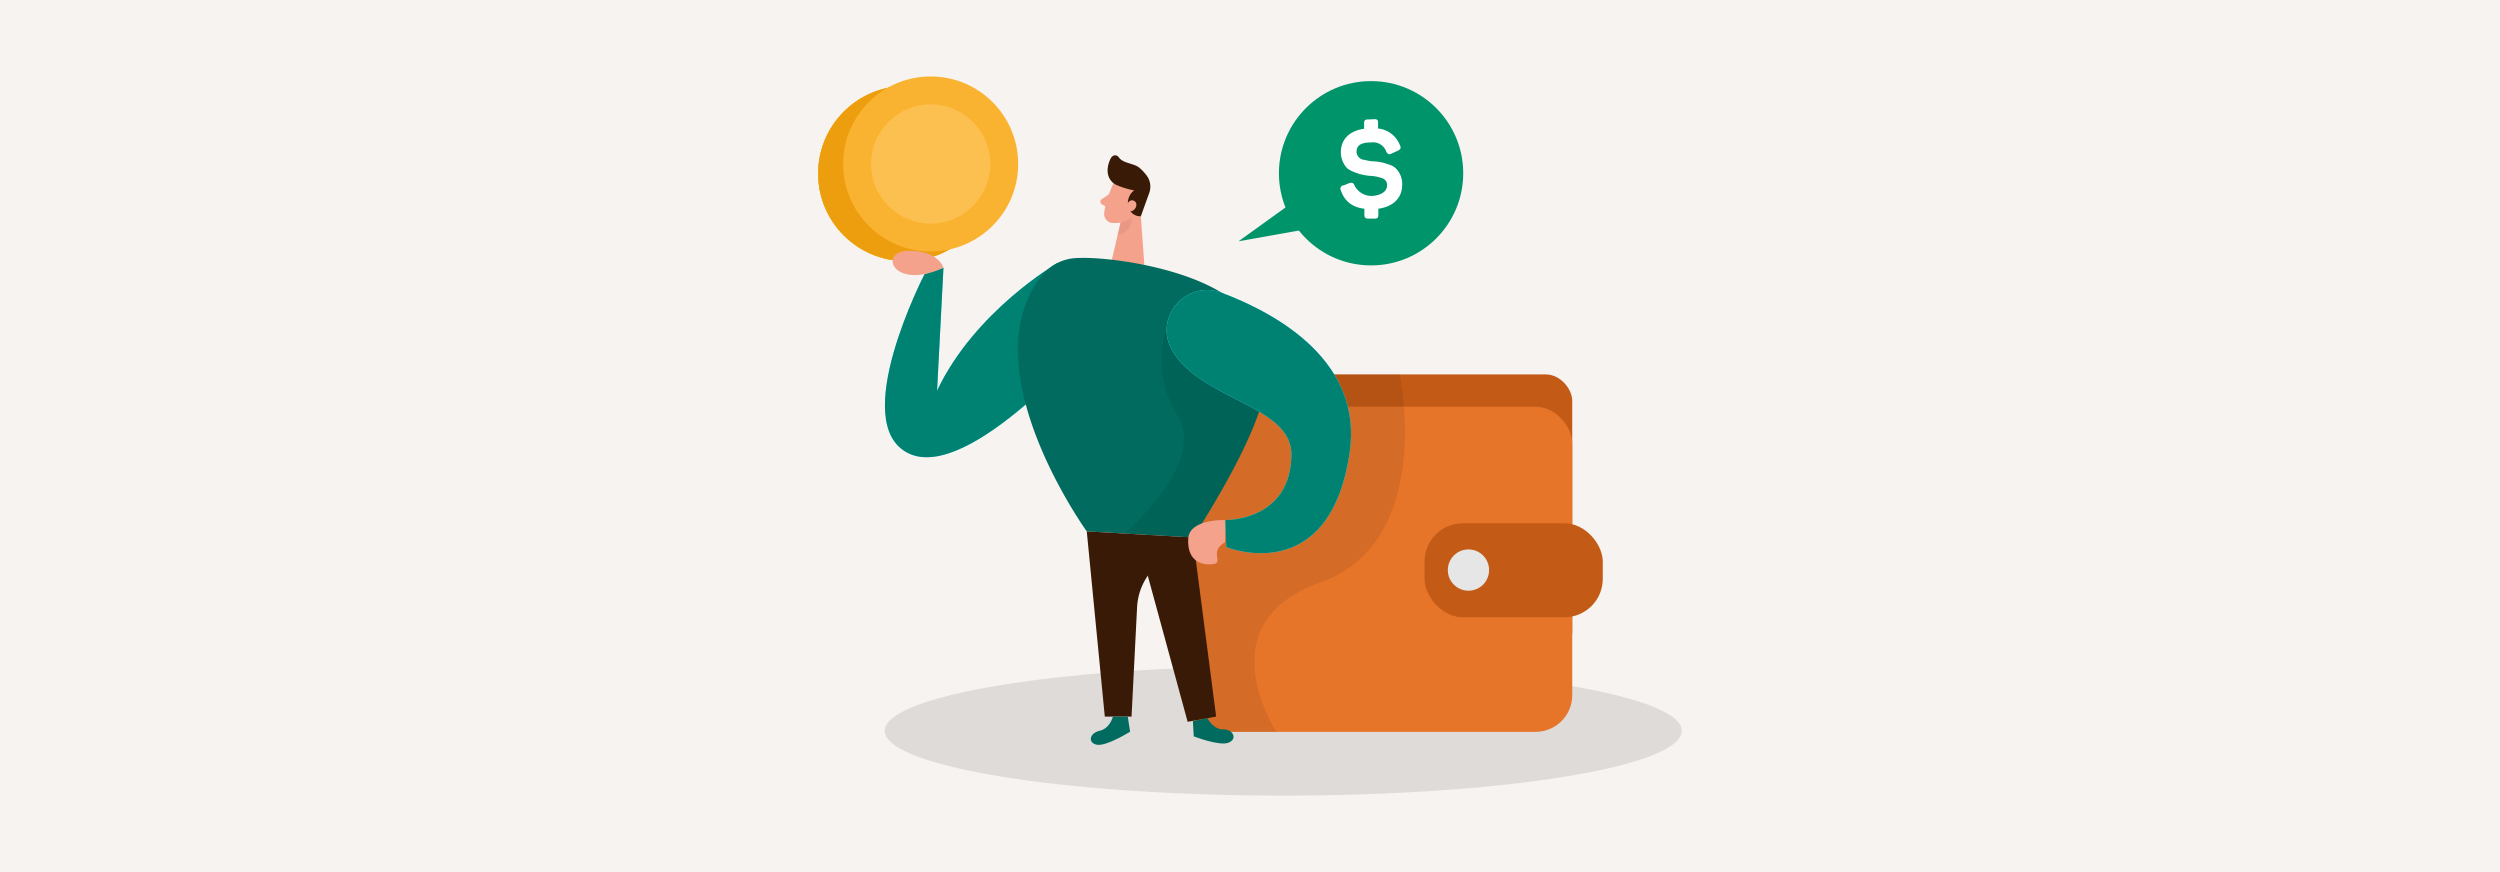 <svg xmlns="http://www.w3.org/2000/svg" viewBox="0 0 860 300"><defs><style>.a{fill:#f7f3f0;}.b{fill:#f4a28c;}.c{fill:#381a07;}.d{fill:#ce8172;opacity:0.31;}.d,.h,.n,.p{isolation:isolate;}.e{fill:#00946a;}.f{fill:#68e1fd;}.g{fill:#008272;}.h{opacity:0.1;}.i{fill:#c35a16;}.j{fill:#d36820;}.k{fill:#ffd200;}.l{fill:#ed9e0e;}.m{fill:#fab330;}.n{fill:#ffdb96;opacity:0.33;}.o{fill:#e67429;}.p{opacity:0.08;}.q{fill:#e6e6e6;}.r{fill:#006b5e;}.s{fill:#fff;}</style></defs><rect class="a" width="860" height="300"/><path class="b" d="M383.05,63s-2.7,5.8-3.2,10.2a3.11,3.11,0,0,0,2.67,3.48l.23,0h0c2.2.2,5.2-.1,7.1-3.1l3.7-4.6a5.6,5.6,0,0,0-.2-6.6C390.85,58.7,384.55,59.4,383.05,63Z"/><polygon class="b" points="392.15 70.1 393.65 91.1 382.05 91.2 385.55 76.2 392.15 70.1"/><path class="c" d="M384.45,63.8a29.18,29.18,0,0,0,5.7,1.7,5.3,5.3,0,0,0-2,5.5,4.19,4.19,0,0,0,4.3,3.4l2.8-7.8a6.41,6.41,0,0,0-1.1-6.6,14.56,14.56,0,0,0-2.1-2.2c-1.9-1.7-5.7-1.5-7.2-3.7a1.5,1.5,0,0,0-2.08-.41h0l-.5.5c-1.3,2.2-2.2,6.1.5,8.6A6,6,0,0,0,384.45,63.8Z"/><path class="b" d="M387.55,70.6s.9-2.4,2.6-1.5.4,4.1-2.1,3.6Z"/><path class="b" d="M381.55,66.8,379,68.5a1,1,0,0,0-.31,1.38v0l.3.4,2.2,1.2Z"/><path class="d" d="M385.45,76.6a7.09,7.09,0,0,0,3.8-1.8s.7,4.6-4.8,6.1Z"/><circle class="e" cx="471.65" cy="59.6" r="31.7"/><polygon class="e" points="447.85 67.3 426.05 83 456.35 77.6 447.85 67.3"/><path class="f" d="M318.05,94.3s-26.5,51.3-5.6,61.6,63.8-40.1,63.8-40.1l-12.5-25.3s-28.4,16.4-41.4,43.9l2.2-42.3Z"/><path class="g" d="M318.05,94.3s-26.5,51.3-5.6,61.6,63.8-40.1,63.8-40.1l-12.5-25.3s-28.4,16.4-41.4,43.9l2.2-42.3Z"/><ellipse class="h" cx="441.45" cy="251.4" rx="137.1" ry="22.3"/><rect class="i" x="407.05" y="128.8" width="133.8" height="97.7" rx="9.1"/><circle class="j" cx="311.55" cy="59.7" r="30.1"/><circle class="k" cx="311.55" cy="59.7" r="30.1"/><circle class="l" cx="311.55" cy="59.7" r="30.1"/><circle class="m" cx="320.15" cy="56.4" r="30.1"/><circle class="n" cx="320.15" cy="56.4" r="20.5"/><rect class="o" x="407.05" y="139.9" width="133.8" height="111.85" rx="12.6"/><path class="p" d="M459,128.8h22.5s12.3,57.6-27.4,71.6-15,51.4-15,51.4h-21.7l-6.9-8.8V216.6l-5.4-26.3,12.3-49.2,13.2-11Z"/><rect class="i" x="490.05" y="180" width="61.3" height="32.34" rx="13.2"/><circle class="q" cx="505.15" cy="196.1" r="7.1"/><path class="r" d="M358.35,94.9a15.91,15.91,0,0,1,11.5-6.1c9.6-.7,35.3,2.6,50.4,11.9,21.2,13,24.8,29.7-9.8,84.2l-36.6-2.1S333.25,126.5,358.35,94.9Z"/><path class="p" d="M402.45,108.2s-7.8,18.4,2.6,34.7-18.2,40.7-18.2,40.7l22.3,1.3,4.3-4.9s16.4-26.9,19.7-38.4S417,123.9,417,123.9Z"/><path class="f" d="M403.15,120.4c-6.4-11.3,5-24.3,17.1-19.7,19.6,7.4,48.7,23.9,44,55.2-7,46.7-42.4,32.3-42.4,32.3l-.4-9.3s22.6.5,22.8-22.5C444.45,139.4,412.75,137.5,403.15,120.4Z"/><path class="g" d="M403.15,120.4c-6.4-11.3,5-24.3,17.1-19.7,19.6,7.4,48.7,23.9,44,55.2-7,46.7-42.4,32.3-42.4,32.3l-.4-9.3s22.6.5,22.8-22.5C444.45,139.4,412.75,137.5,403.15,120.4Z"/><path class="c" d="M373.85,182.8l6.2,63.7h9.2l1.9-37.5a21,21,0,0,1,8.2-15.7l11.1-8.4Z"/><polygon class="c" points="410.35 184.9 418.35 246.5 408.55 248.3 394.55 197 384.45 190.3 410.35 184.9"/><path class="b" d="M324.55,92.1s-1.8-6.1-12.2-5.8S307.35,100.1,324.55,92.1Z"/><path class="b" d="M421.45,178.9s-12.3-.5-12.7,6.4,3.6,9.2,8.2,8.8-1.5-4.1,4.5-7.6Z"/><path class="r" d="M382.85,246.5s-1,4.1-4.6,4.9-4.1,4.3-.8,4.8,11.3-4.5,11.3-4.5l-.8-5.2Z"/><path class="r" d="M415.35,247s1.8,3.9,5.4,3.9,5,3.4,1.8,4.6-11.9-2.2-11.9-2.2l-.3-5.2Z"/><path class="s" d="M472.85,41c.9,0,1.2.3,1.2,1.2v2a9,9,0,0,1,7.5,5.7c.5.9.3,1.5-.8,2l-2,.9c-.9.5-1.4.3-1.9-.7a4.8,4.8,0,0,0-5.2-3.1c-3.5,0-5,1-5,3.3a2.9,2.9,0,0,0,2.8,2.7,13.65,13.65,0,0,0,2.9.5,16.35,16.35,0,0,1,5.4,1.1,5.69,5.69,0,0,1,2.4,1.3,7.59,7.59,0,0,1,2.2,5.7c0,4.4-3,7.5-8.2,8.2v2.1c0,1-.3,1.3-1.3,1.3h-2.2c-.9,0-1.3-.3-1.3-1.3V71.8q-6.19-.7-8.1-6.3a1.2,1.2,0,0,1,.46-1.63l.14-.07h.3l2-.8c1-.3,1.5-.1,1.9,1a6.59,6.59,0,0,0,5.5,3.4c2.8,0,5.6-1.2,5.6-3.6a2.39,2.39,0,0,0-1.7-2.5,14,14,0,0,0-4.1-.8,17.67,17.67,0,0,1-5.5-1.3,9.15,9.15,0,0,1-2.4-1.3,8,8,0,0,1-2.2-5.5c0-4.4,2.9-7.4,8-8.1v-2c0-.9.4-1.2,1.3-1.2Z"/></svg>